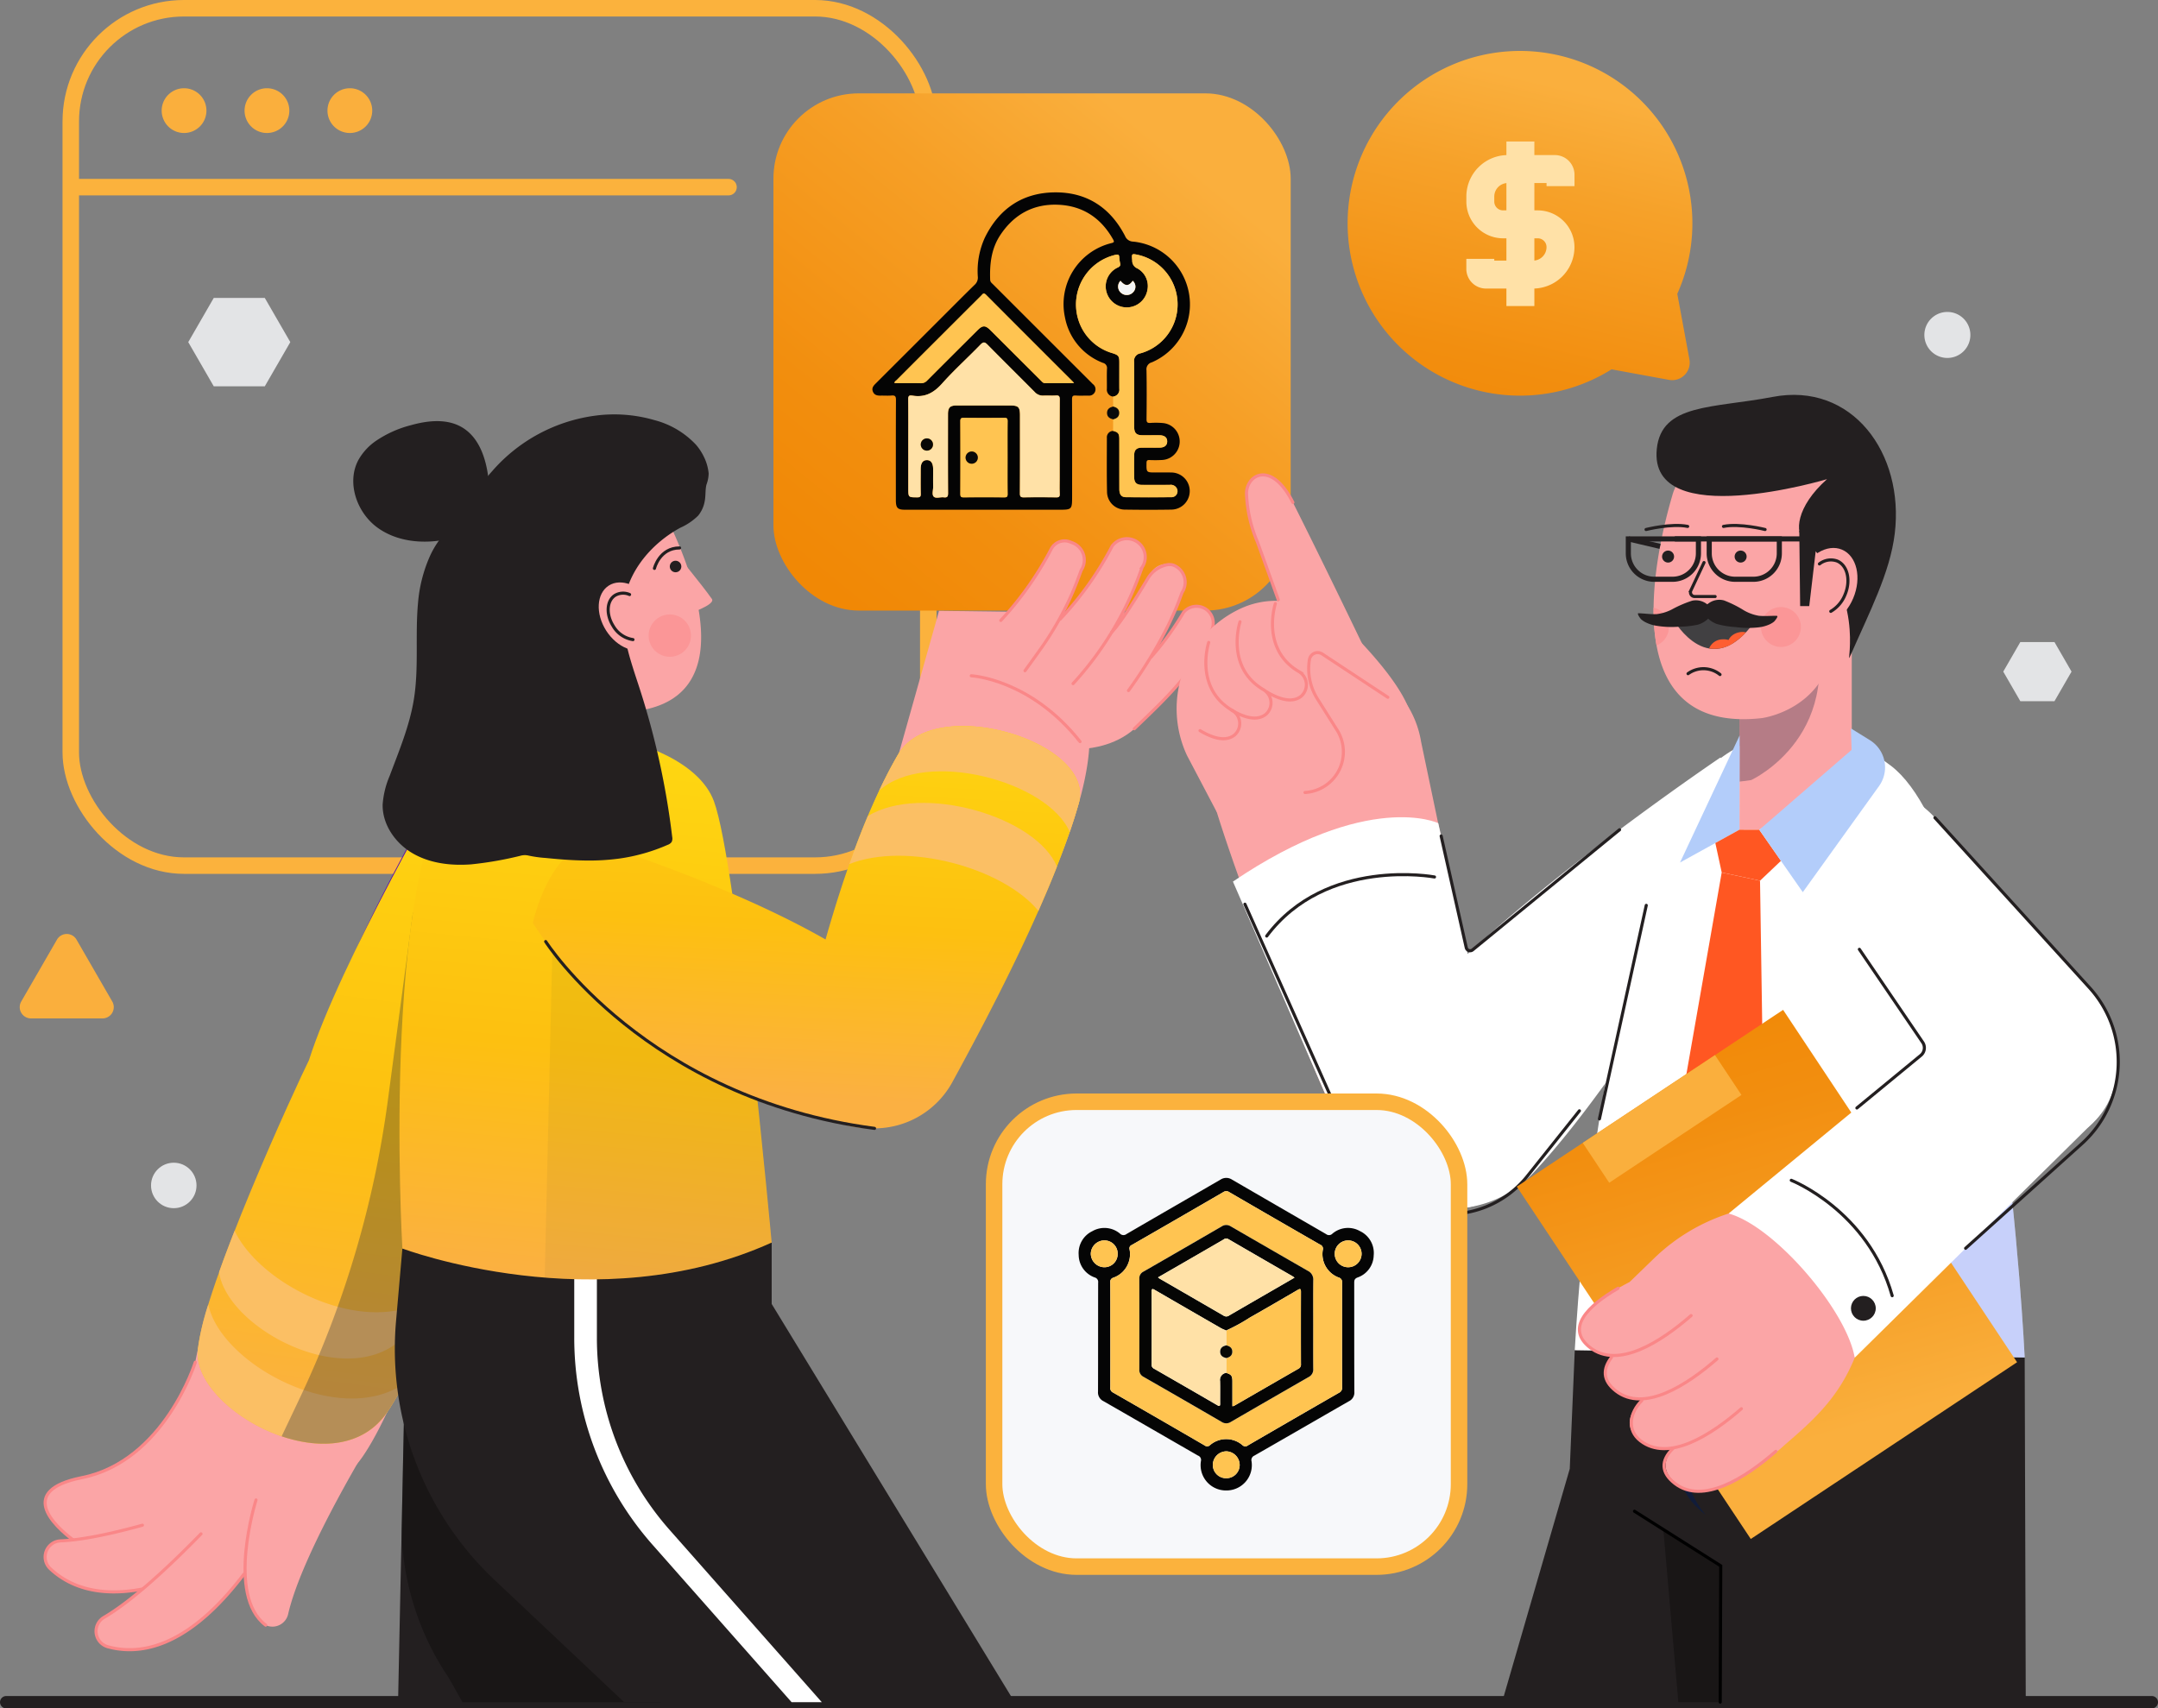 <svg xmlns="http://www.w3.org/2000/svg" xmlns:xlink="http://www.w3.org/1999/xlink" width="523.165" height="414.234" viewBox="0 0 523.165 414.234">
  <rect x="0" y="0" width="523.165" height="414.234" fill="#808080" stroke="none"/>
  <defs>
    <linearGradient id="linear-gradient" x1="0.373" y1="1.191" x2="0.632" y2="0.106" gradientUnits="objectBoundingBox">
      <stop offset="0" stop-color="#f18805"/>
      <stop offset="0.27" stop-color="#f28e0f"/>
      <stop offset="0.728" stop-color="#f6a129"/>
      <stop offset="1" stop-color="#faaf3d"/>
    </linearGradient>
    <linearGradient id="linear-gradient-2" x1="0.427" y1="0.973" x2="0.5" y2="-0.154" gradientUnits="objectBoundingBox">
      <stop offset="0" stop-color="#fbb042"/>
      <stop offset="0.04" stop-color="#fbb042"/>
      <stop offset="0.39" stop-color="#fdc010"/>
      <stop offset="1" stop-color="#ffde11"/>
    </linearGradient>
    <linearGradient id="linear-gradient-3" x1="0.12" y1="0.967" x2="0.797" y2="0.136" gradientUnits="objectBoundingBox">
      <stop offset="0" stop-color="#f18805"/>
      <stop offset="0.261" stop-color="#f28e0e"/>
      <stop offset="0.689" stop-color="#f69f26"/>
      <stop offset="1" stop-color="#faaf3d"/>
    </linearGradient>
    <linearGradient id="linear-gradient-7" x1="-60.207" y1="0.644" x2="-60.068" y2="0.393" gradientUnits="objectBoundingBox">
      <stop offset="0" stop-color="#f18805"/>
      <stop offset="0.277" stop-color="#f18a08"/>
      <stop offset="0.537" stop-color="#f39214"/>
      <stop offset="0.789" stop-color="#f69f26"/>
      <stop offset="1" stop-color="#faaf3d"/>
    </linearGradient>
  </defs>
  <g id="Group_22403" data-name="Group 22403" transform="translate(-260.5 -3126.36)">
    <g id="Scene_08" data-name="Scene 08" transform="translate(-3210.837 2458.405)">
      <g id="Group_22398" data-name="Group 22398" transform="translate(3472.837 664.595)">
        <rect id="Rectangle_7568" data-name="Rectangle 7568" width="207.884" height="207.884" rx="27.444" transform="translate(15.658 5.36)" fill="none" stroke="#fbb23d" stroke-linecap="round" stroke-width="4"/>
        <g id="Group_22383" data-name="Group 22383" transform="translate(325.409 15.938)">
          <g id="Group_22382" data-name="Group 22382">
            <path id="Path_57963" data-name="Path 57963" d="M3856.01,753.889l-2.94-15.91a41.792,41.792,0,1,0-15.937,18.309l13.929,2.555A4.251,4.251,0,0,0,3856.01,753.889Z" transform="translate(-3773.351 -679.314)" fill="url(#linear-gradient)"/>
          </g>
        </g>
        <circle id="Ellipse_1767" data-name="Ellipse 1767" cx="5.513" cy="5.513" r="5.513" transform="translate(35.114 285.281)" fill="#e3e4e6"/>
        <path id="Path_57964" data-name="Path 57964" d="M3484.9,878.2l-8.664,15.007a2.734,2.734,0,0,0,2.368,4.1h17.329a2.734,2.734,0,0,0,2.368-4.1l-8.665-15.007a2.735,2.735,0,0,0-4.736,0l-8.664,15.007a2.734,2.734,0,0,0,2.368,4.1h17.329a2.734,2.734,0,0,0,2.368-4.1l-8.665-15.007A2.735,2.735,0,0,0,3484.9,878.2Z" transform="translate(-3472.586 -647.013)" fill="#faaf3d"/>
        <path id="Path_57965" data-name="Path 57965" d="M3932.365,811.466h-8.279l-4.139,7.17,4.139,7.17h8.279l4.139-7.17Z" transform="translate(-3435.799 -652.429)" fill="#e3e4e6"/>
        <path id="Path_57966" data-name="Path 57966" d="M3532.154,734.412h-12.371l-6.186,10.714,6.186,10.714h12.371l6.186-10.714Z" transform="translate(-3469.46 -658.812)" fill="#e3e4e6"/>
        <line id="Line_1596" data-name="Line 1596" x2="520.165" transform="translate(0 416.094)" fill="none" stroke="#231f20" stroke-linecap="round" stroke-width="3"/>
        <path id="Path_57967" data-name="Path 57967" d="M3913.441,743.126a5.577,5.577,0,1,1-5.577-5.577A5.577,5.577,0,0,1,3913.441,743.126Z" transform="translate(-3437.261 -658.552)" fill="#e3e4e6"/>
        <g id="Group_22386" data-name="Group 22386" transform="translate(353.979 37.669)">
          <g id="Group_22384" data-name="Group 22384" transform="translate(0 3.292)">
            <path id="Path_57969" data-name="Path 57969" d="M3815.906,734.788H3804.5a4.768,4.768,0,0,1-4.76-4.76v-2.439h6.775v.423h9.395a3.278,3.278,0,0,0,3.275-3.274,2.133,2.133,0,0,0-2.13-2.133h-8.409a8.918,8.918,0,0,1-8.9-8.909v-1.221a10.061,10.061,0,0,1,10.049-10.052h11.409a4.767,4.767,0,0,1,4.76,4.759v2.769h-6.774V709.2h-9.4a3.28,3.28,0,0,0-3.274,3.278V713.7a2.134,2.134,0,0,0,2.13,2.133h8.409a8.917,8.917,0,0,1,8.9,8.908A10.062,10.062,0,0,1,3815.906,734.788Z" transform="translate(-3799.736 -702.423)" fill="#ffe1a7"/>
          </g>
          <g id="Group_22385" data-name="Group 22385" transform="translate(9.723)">
            <rect id="Rectangle_7569" data-name="Rectangle 7569" width="6.775" height="39.897" fill="#ffe1a7"/>
          </g>
        </g>
        <g id="Group_22388" data-name="Group 22388" transform="translate(9.444 26.068)">
          <path id="Path_57970" data-name="Path 57970" d="M3517.959,972.731s-7.469,23.979-27.5,27.985,0,16.6,0,16.6,27.659,11.188,61.906-15.879C3580.918,978.87,3517.959,972.731,3517.959,972.731Z" transform="translate(-3481.558 -665.138)" fill="#fba5a6"/>
          <path id="Path_57971" data-name="Path 57971" d="M3557.8,989.3s-17.566,28.361-21.054,43.713a3.9,3.9,0,0,1-7.076,1.234c-4.053-6.283-6.181-17.332,5.641-34.838C3556.149,968.557,3557.8,989.3,3557.8,989.3Z" transform="translate(-3477.838 -664.331)" fill="#fba5a6"/>
          <path id="Path_57972" data-name="Path 57972" d="M3530.32,999.273s-21.826,25.23-35.437,33.142a3.9,3.9,0,0,0,.933,7.122c7.207,1.993,18.388.727,31.567-15.782C3550.609,994.659,3530.32,999.273,3530.32,999.273Z" transform="translate(-3480.613 -662.962)" fill="#fba5a6"/>
          <path id="Path_57973" data-name="Path 57973" d="M3532.09,1000.934s-31.078,12.129-46.809,12.773a3.9,3.9,0,0,0-2.5,6.734c5.444,5.126,15.923,9.225,35.283.774C3552.188,1006.324,3532.09,1000.934,3532.09,1000.934Z" transform="translate(-3481.558 -662.802)" fill="#fba5a6"/>
          <path id="Path_57974" data-name="Path 57974" d="M3544.623,905.982a1.819,1.819,0,0,0-.642.718c-2.929,5.89-33.7,68.307-28.794,81.39,5.151,13.735,28.042,32.048,40.633,13.735s28.7-76.09,28.7-76.09S3588.076,877.947,3544.623,905.982Z" transform="translate(-3478.816 -671.398)" fill="#fba5a6"/>
          <path id="Path_57975" data-name="Path 57975" d="M3574.735,840.919s-34.539,57.191-32.721,76.649,5.252,51.771,38.444,19.591c0,0,21.285-73.239,16.365-91.053S3574.735,840.919,3574.735,840.919Z" transform="translate(-3476.555 -676.417)" fill="#560bad"/>
          <path id="Path_57976" data-name="Path 57976" d="M3599,846.106c-4.919-17.814-22.087-5.187-22.087-5.187s-26.718,46.179-34.218,69.832h0c-2.929,5.89-25.561,54.858-26.963,70.315-1.323,14.609,33.287,33.442,45.877,15.13,9.032-13.139,16.855-41.109,20.555-55.867.245-.233.487-.457.735-.7C3582.894,939.634,3603.917,863.92,3599,846.106Z" transform="translate(-3478.73 -676.417)" fill="url(#linear-gradient-2)"/>
          <path id="Path_57977" data-name="Path 57977" d="M3518.288,959.777a59.775,59.775,0,0,0-2.561,11.085c-1.323,14.609,33.287,33.442,45.877,15.13a60.9,60.9,0,0,0,4.032-6.938C3549.845,989.765,3521.164,974.134,3518.288,959.777Z" transform="translate(-3478.73 -666.211)" fill="#fbbf64"/>
          <path id="Path_57978" data-name="Path 57978" d="M3567.368,966.523a62.041,62.041,0,0,0,4.127-7.1c-14.846,10.07-40.823-2.614-47.227-16.135-1.346,3.432-2.622,6.815-3.769,10.038C3522.584,967.835,3555.134,984.319,3567.368,966.523Z" transform="translate(-3478.332 -667.577)" fill="#fbbf64"/>
          <path id="Path_57979" data-name="Path 57979" d="M3534.508,999.6c9.423,3.2,19.78,2.6,25.536-5.775,6.169-8.974,11.772-24.864,15.885-38.74v-89.9l-9.62,7.516-6.047,45.4a243.79,243.79,0,0,1-21.442,72.411Z" transform="translate(-3477.172 -674.047)" fill="#111c3a" opacity="0.3"/>
          <path id="Path_57980" data-name="Path 57980" d="M3628.64,970.028l-4.413,87.356h-63.655l2.305-111.27,64.747-.183Z" transform="translate(-3475.012 -667.358)" fill="#231f20"/>
          <path id="Path_57981" data-name="Path 57981" d="M3624.594,1045.781l-62.6-63.273-.628,30.34a66.436,66.436,0,0,0,11.422,35.58l3.343,5.926h48.029Z" transform="translate(-3474.946 -664.328)" opacity="0.3"/>
          <path id="Path_57982" data-name="Path 57982" d="M3561.68,947.378l-1.539,17.609a77.055,77.055,0,0,0,23.894,62.763l31.42,29.634h94.665l-58.912-96.565V945.931Z" transform="translate(-3475.073 -667.358)" fill="#231f20"/>
          <path id="Path_57983" data-name="Path 57983" d="M3623.121,1015.476a70.27,70.27,0,0,1-17.615-46.551V947.267h-5.489v21.658a75.751,75.751,0,0,0,18.99,50.184l33.707,38.165h7.323Z" transform="translate(-3471.745 -667.247)" fill="#fff"/>
          <g id="Group_22387" data-name="Group 22387" transform="translate(176.661)">
            <rect id="Rectangle_7570" data-name="Rectangle 7570" width="125.402" height="125.402" rx="20.68" transform="translate(-0.104 -0.068)" fill="url(#linear-gradient-3)"/>
            <g id="Group_22401" data-name="Group 22401" transform="translate(-330.23 -317.947)">
              <path id="Path_58081" data-name="Path 58081" d="M412.467,391.4a1.688,1.688,0,0,1-1.5-1.907c.017-1.6-.044-3.211.024-4.812a1.281,1.281,0,0,0-.964-1.452,14.717,14.717,0,0,1-9.224-11.054,15.226,15.226,0,0,1,11.311-18c.586-.153.681-.3.379-.845-2.923-5.215-7.347-8.19-13.314-8.446-6.006-.258-10.716,2.318-14.046,7.34-2.187,3.3-2.6,7.011-2.462,10.848.02.567.406.817.722,1.134q11.834,11.837,23.68,23.663c.165.165.327.334.495.5a1.55,1.55,0,0,1-1.118,2.792c-1,0-2.009.055-3.007-.019-.763-.057-.927.186-.924.929.03,7.821.018,15.643.018,23.464,0,3.276-.026,3.3-3.3,3.3h-37.1c-1.926,0-2.327-.407-2.328-2.367,0-8.089-.019-16.178.025-24.266.005-.914-.25-1.135-1.1-1.06s-1.737,0-2.605.021c-.816.016-1.541-.109-1.89-.98-.335-.836.116-1.389.661-1.933q8.336-8.319,16.663-16.647c2.434-2.432,4.856-4.878,7.318-7.281a2.325,2.325,0,0,0,.8-1.915,19.505,19.505,0,0,1,1.709-9.56c3.476-7.061,9.183-10.914,17.027-10.964,7.731-.049,13.411,3.723,16.959,10.581a2.158,2.158,0,0,0,1.977,1.358,15.3,15.3,0,0,1,4.511,29.271,1.737,1.737,0,0,0-1.293,1.943c.069,3.943.052,7.888.007,11.832-.009.777.213.958.945.918a19.435,19.435,0,0,1,3.1.036,4.49,4.49,0,0,1-.3,8.949,28.946,28.946,0,0,1-3.007.014c-.544-.019-.733.113-.74.7-.03,2.313-.054,2.313,2.235,2.313,1.237,0,2.474-.022,3.71.006a4.5,4.5,0,1,1,.066,9q-5.564.087-11.129,0a4.345,4.345,0,0,1-4.456-4.361c-.092-4.343-.04-8.69-.037-13.034a1.548,1.548,0,0,1,1.493-1.685c1.224.306,1.509.651,1.512,1.971.01,4.044,0,8.089.008,12.133,0,1.316.482,1.958,1.6,1.969,3.643.035,7.286.041,10.929,0a1.452,1.452,0,0,0,1.437-2.062,1.633,1.633,0,0,0-1.729-.925c-2.273.006-4.546.015-6.818,0-1.228-.011-1.8-.556-1.815-1.767q-.044-2.757,0-5.515c.021-1.207.59-1.724,1.836-1.738,1.437-.016,2.874.008,4.311-.008,1.206-.013,1.852-.555,1.849-1.509s-.646-1.479-1.861-1.49c-1.37-.012-2.741,0-4.111,0-1.514-.009-2.018-.522-2.033-2.062-.008-.835,0-1.671,0-2.507,0-4.412.016-8.824-.011-13.236a1.812,1.812,0,0,1,1.484-2.05c.259-.062.511-.151.765-.234a12.316,12.316,0,0,0-1.194-23.625c-1.686-.364-1.66-.366-1.516,1.346a1.97,1.97,0,0,0,1.211,1.89,4.861,4.861,0,0,1,2.456,5.344,5.087,5.087,0,1,1-7.147-5.559c.542-.257.675-.522.537-1.067a8.617,8.617,0,0,1-.191-1.388c-.047-.554-.17-.754-.849-.617A12.364,12.364,0,0,0,404,372.639a12.186,12.186,0,0,0,8.331,8.239c1.451.465,1.644.726,1.649,2.211.006,2.139-.008,4.278,0,6.417A1.683,1.683,0,0,1,412.467,391.4Zm-49.64,12.037v10.227c0,2.188,0,2.162,2.178,2.172.64,0,.853-.149.838-.821-.046-2-.019-4.01-.015-6.015,0-1.455.494-2.175,1.483-2.193s1.526.728,1.531,2.143c.005,1.437-.016,2.875.008,4.311.014.826-.359,1.907.15,2.408s1.6.063,2.419.163,1.053-.16,1.048-1.014c-.041-6.383-.025-12.766-.02-19.15,0-1.611.5-2.106,2.083-2.108q6.467-.006,12.933,0c2.074,0,2.437.365,2.438,2.456,0,6.283.016,12.566-.019,18.849,0,.8.219.99.991.975,2.606-.048,5.213-.038,7.819,0,.632.008.871-.133.843-.815-.056-1.368-.016-2.74-.016-4.11,0-6.283-.015-12.566.02-18.849,0-.766-.2-.972-.941-.923-1,.066-2.006-.018-3.006.027a2.651,2.651,0,0,1-2.128-.888c-3.788-3.818-7.618-7.593-11.391-11.425-.667-.678-1.017-.812-1.762-.042-3.066,3.169-6.359,6.129-9.289,9.415-2.022,2.267-4.2,3.461-7.22,2.931-.032-.006-.067,0-.1,0-.684-.116-.9.138-.891.855C362.847,395.818,362.827,399.628,362.827,403.438ZM403,388.144c-.172-.224-.223-.307-.29-.374q-10.523-10.516-21.032-21.046c-.614-.618-.827-.155-1.156.173q-10.282,10.262-20.552,20.536c-.185.185-.527.306-.457.71,2.117,0,4.221-.027,6.324.016a1.973,1.973,0,0,0,1.566-.667q6.081-6.108,12.2-12.18c1.26-1.256,1.9-1.249,3.174.026q6.1,6.089,12.2,12.178c.3.3.542.643,1.068.637C398.306,388.13,400.574,388.144,403,388.144ZM386.884,406.2c0-2.938-.017-5.875.014-8.812.007-.627-.123-.847-.806-.839q-4.906.058-9.813,0c-.648-.007-.841.154-.838.821q.04,8.812,0,17.625c0,.637.139.847.82.839q4.906-.058,9.813,0c.65.007.832-.163.824-.821C386.864,412.079,386.884,409.141,386.884,406.2Zm27.377-42.879a1.99,1.99,0,0,0,.184,2.966,2.1,2.1,0,0,0,2.882-.188,1.907,1.907,0,0,0-.1-2.785C416.279,364.682,415.4,364.684,414.262,363.325Z" transform="translate(0 0)" fill="#040404"/>
              <path id="Path_58082" data-name="Path 58082" d="M608.968,451.127a1.682,1.682,0,0,0,1.519-1.895c-.013-2.139,0-4.278,0-6.417,0-1.485-.2-1.746-1.649-2.211a12.186,12.186,0,0,1-8.331-8.239,12.364,12.364,0,0,1,9.127-15.627c.679-.137.8.063.849.617a8.617,8.617,0,0,0,.191,1.388c.138.545.005.81-.537,1.067a4.994,4.994,0,0,0-2.713,6.1,5.09,5.09,0,0,0,9.86-.545,4.861,4.861,0,0,0-2.456-5.344,1.97,1.97,0,0,1-1.211-1.89c-.145-1.712-.17-1.71,1.516-1.346a12.316,12.316,0,0,1,1.194,23.625c-.254.082-.506.171-.765.234a1.812,1.812,0,0,0-1.484,2.05c.028,4.412.011,8.824.011,13.236,0,.836-.007,1.671,0,2.507.015,1.54.52,2.053,2.033,2.062,1.37.008,2.741-.008,4.111,0,1.215.011,1.858.536,1.861,1.49s-.642,1.5-1.849,1.509c-1.437.015-2.874-.008-4.311.008-1.246.014-1.815.531-1.836,1.738q-.048,2.757,0,5.515c.019,1.211.587,1.756,1.815,1.767,2.272.019,4.545.01,6.818,0a1.633,1.633,0,0,1,1.729.925,1.452,1.452,0,0,1-1.437,2.062c-3.642.044-7.286.038-10.928,0-1.122-.011-1.6-.653-1.6-1.969-.01-4.044,0-8.089-.008-12.133,0-1.32-.289-1.665-1.513-1.971q.008-1.4.017-2.8c.8-.2,1.442-.583,1.467-1.507.026-.977-.626-1.392-1.466-1.607Z" transform="translate(-196.5 -59.726)" fill="#ffc451"/>
              <path id="Path_58083" data-name="Path 58083" d="M639.09,600.714c.841.216,1.492.63,1.466,1.607-.025.924-.67,1.3-1.467,1.508-.826-.2-1.484-.6-1.484-1.558S638.264,600.918,639.09,600.714Z" transform="translate(-226.606 -206.906)" fill="#090a0b"/>
              <path id="Path_58084" data-name="Path 58084" d="M397.426,548.5c0-3.81.02-7.62-.018-11.43-.007-.716.207-.971.891-.855.033.005.068,0,.1,0,3.022.531,5.2-.664,7.22-2.931,2.93-3.286,6.223-6.246,9.289-9.415.745-.77,1.094-.636,1.762.042,3.773,3.832,7.6,7.607,11.391,11.425a2.651,2.651,0,0,0,2.128.888c1-.046,2.008.039,3.006-.027.741-.049.946.157.941.923-.035,6.283-.02,12.566-.02,18.849,0,1.37-.039,2.742.016,4.11.028.682-.211.823-.843.815-2.606-.033-5.214-.044-7.819,0-.772.015-1-.179-.991-.975.035-6.283.02-12.566.019-18.849,0-2.091-.363-2.456-2.438-2.456q-6.467,0-12.933,0c-1.587,0-2.082.5-2.083,2.108-.005,6.383-.021,12.767.02,19.15.005.854-.226,1.114-1.048,1.014s-1.907.34-2.419-.163-.136-1.582-.15-2.408c-.024-1.437,0-2.874-.008-4.311-.005-1.414-.543-2.161-1.531-2.143s-1.481.738-1.483,2.193c0,2.005-.031,4.011.015,6.015.015.672-.2.824-.838.821-2.178-.009-2.178.016-2.178-2.172Zm5.987-.385a1.482,1.482,0,0,0-2.96-.137,1.482,1.482,0,1,0,2.96.137Z" transform="translate(-34.599 -145.061)" fill="#ffe1a7"/>
              <path id="Path_58085" data-name="Path 58085" d="M424.44,485.93c-2.429,0-4.7-.015-6.963.011-.525.006-.768-.339-1.068-.637q-6.1-6.087-12.2-12.178c-1.277-1.275-1.914-1.282-3.174-.026q-6.1,6.084-12.2,12.18a1.973,1.973,0,0,1-1.566.667c-2.1-.043-4.207-.016-6.324-.016-.07-.4.273-.525.457-.71q10.266-10.278,20.552-20.536c.329-.328.542-.791,1.156-.173q10.486,10.553,21.032,21.046C424.216,485.623,424.267,485.706,424.44,485.93Z" transform="translate(-21.437 -97.786)" fill="#ffc451"/>
              <path id="Path_58086" data-name="Path 58086" d="M471.818,624.043c0,2.938-.021,5.875.016,8.812.008.658-.173.828-.824.821q-4.906-.05-9.813,0c-.681.008-.822-.2-.82-.839q.034-8.812,0-17.625c0-.667.189-.828.838-.821q4.906.05,9.813,0c.682-.008.812.212.806.839C471.8,618.167,471.818,621.105,471.818,624.043Zm-8.652-1.491a1.484,1.484,0,1,0,1.445,1.574A1.484,1.484,0,0,0,463.166,622.551Z" transform="translate(-84.934 -217.839)" fill="#ffc451"/>
              <path id="Path_58087" data-name="Path 58087" d="M651.6,448.749c1.137,1.359,2.017,1.357,2.965-.006a1.907,1.907,0,0,1,.1,2.785,2.1,2.1,0,0,1-2.882.188A1.99,1.99,0,0,1,651.6,448.749Z" transform="translate(-237.334 -85.425)" fill="#f4f4f4"/>
              <path id="Path_58088" data-name="Path 58088" d="M415.536,640.8a1.482,1.482,0,1,1-2.96-.137,1.482,1.482,0,0,1,2.96.137Z" transform="translate(-46.722 -237.748)" fill="#090806"/>
              <path id="Path_58089" data-name="Path 58089" d="M468.229,655.064a1.484,1.484,0,1,1-1.518,1.393A1.5,1.5,0,0,1,468.229,655.064Z" transform="translate(-89.996 -250.352)" fill="#0a0a0a"/>
            </g>
          </g>
          <path id="Path_57984" data-name="Path 57984" d="M3717.251,837.93s26.5-.393,15.181-32.815l-49.993-.637-9.818,34.854Z" transform="translate(-3465.73 -679.076)" fill="#fba5a6"/>
          <path id="Path_57985" data-name="Path 57985" d="M3561.594,956.789s-5.831-99.5,15.978-116.289c7.875-6.062,25.867-8.828,32.088-8.051,9.961,1.245,23.952,6.45,27.45,15.859,5.617,15.109,14.011,107.034,14.011,107.034C3608.748,974.577,3561.594,956.789,3561.594,956.789Z" transform="translate(-3474.987 -676.77)" fill="url(#linear-gradient-2)"/>
          <path id="Path_57986" data-name="Path 57986" d="M3593.4,960.135c16.209,1.3,36.093.1,55.025-8.5,0,0-1.433-15.691-3.511-35.169-24.632-17.347-49.57-39.442-49.57-39.442Z" transform="translate(-3472.293 -673.066)" fill="#111c3a" opacity="0.05"/>
          <path id="Path_57987" data-name="Path 57987" d="M3617.51,853.066s-16.32,4.81-22.311-9.855V803.455h22.311Z" transform="translate(-3472.144 -679.161)" fill="#560bad"/>
          <path id="Path_57988" data-name="Path 57988" d="M3617.323,803.455H3599.1c.1,1.02.2,1.636.2,1.636-7.9,25.259,12.182,28.364,12.182,28.364a29.505,29.505,0,0,0,5.844.265Z" transform="translate(-3471.957 -679.161)" fill="#191c3c"/>
          <path id="Path_57989" data-name="Path 57989" d="M3616.529,779.354a9.368,9.368,0,0,1,6.626,5.085c5.729,11.71,19.324,44.958-10.005,46.719,0,0-20.3.945-17.571-25.38C3595.579,805.779,3583.123,772.9,3616.529,779.354Z" transform="translate(-3472.301 -681.227)" fill="#fba5a6"/>
          <path id="Path_57990" data-name="Path 57990" d="M3606.79,857.588s70.228,20.84,78.984,44.025c5.316,14.076-1.07,19.66-6.907,21.874a21.24,21.24,0,0,1-12.976.442c-10.661-2.827-47.572-10.245-74-50.449C3591.9,873.48,3595.034,857.086,3606.79,857.588Z" transform="translate(-3472.417 -674.677)" fill="#560bad"/>
          <path id="Path_57991" data-name="Path 57991" d="M3652.954,914.521c-1.676-6.37-.283-12.874,1.438-19.233,5.875-21.721,19.445-89.628,57.623-75.978,25.434,9.093-12.45,73.915-25.054,97.022a21.409,21.409,0,0,1-18.442,11.389C3662.253,927.759,3655.7,924.974,3652.954,914.521Z" transform="translate(-3467.422 -677.996)" fill="#fba5a6"/>
          <path id="Path_57992" data-name="Path 57992" d="M3576.825,763.453c-3.662-2.117-8.266-1.607-12.339-.464a27,27,0,0,0-8.436,3.791,13.885,13.885,0,0,0-4.263,4.636c-2.937,5.478-.384,12.8,4.658,16.431s11.849,4.061,17.881,2.558l6.507-5.074c2.574-1.487,2.864-5.05,2.622-8.013C3583.023,772,3581.444,766.122,3576.825,763.453Z" transform="translate(-3475.843 -682.595)" fill="#231f20"/>
          <path id="Path_57993" data-name="Path 57993" d="M3679.314,837.144c-8.031,13.73-13.812,31.585-17.609,44.879-23.478-13.43-54.981-23.234-54.981-23.234-11.757-.5-15.98,19.245-15.98,19.245,26.422,40.2,65.162,46.13,75.823,48.957a24.832,24.832,0,0,0,7.011.833c.035,0,.07,0,.1,0a21.551,21.551,0,0,0,18.709-11.1c7.633-13.994,24.2-44.743,30.694-67.692C3727.319,834.095,3688.043,822.219,3679.314,837.144Z" transform="translate(-3472.513 -676.939)" fill="url(#linear-gradient-2)"/>
          <path id="Path_57994" data-name="Path 57994" d="M3672.891,837.144c-1.632,2.789-3.168,5.751-4.616,8.808,11.284-10.237,40.934-2.33,46.21,10.026.81-2.371,1.543-4.692,2.178-6.937C3720.9,834.095,3681.621,822.219,3672.891,837.144Z" transform="translate(-3466.091 -676.939)" fill="#fbbf64"/>
          <path id="Path_57995" data-name="Path 57995" d="M3666.078,850.68c-1.621,3.846-3.109,7.765-4.469,11.626,13.9-5.481,37.235.891,45.833,11.371,1.584-3.583,3.1-7.182,4.5-10.73C3706.933,850.773,3679.156,842.682,3666.078,850.68Z" transform="translate(-3466.643 -675.514)" fill="#fbbf64"/>
          <path id="Path_57996" data-name="Path 57996" d="M3618.634,824.544c-2.018-6.16-3.992-12.495-2.956-18.836,1.244-7.61,6.827-14.033,13.593-17.732a14.591,14.591,0,0,0,4.336-2.935,7.608,7.608,0,0,0,1.6-3.556c.252-1.308.1-2.677.414-3.964a8.207,8.207,0,0,0,.533-2.71,11.518,11.518,0,0,0-1.164-4.061,13.242,13.242,0,0,0-1.91-2.91,21.042,21.042,0,0,0-10.118-5.977,34.853,34.853,0,0,0-14.208-1.08,40.086,40.086,0,0,0-25.031,13.408,36.982,36.982,0,0,0-5.344,7.707c-.557,1.13-.967,2.344-1.545,3.46a1.871,1.871,0,0,1-.39.554,8.578,8.578,0,0,1-1.122.663,15.9,15.9,0,0,0-2.8,2.37,21.882,21.882,0,0,0-4.047,6.146,34.851,34.851,0,0,0-2.775,11.071c-.733,7.823.246,15.775-1.029,23.528-1.047,6.366-3.576,12.375-5.837,18.416a21.5,21.5,0,0,0-1.713,6.97c-.1,4.874,3.095,9.424,7.315,11.862s9.3,3.017,14.16,2.651a85.94,85.94,0,0,0,11.872-2.066,3.835,3.835,0,0,1,1.9-.087,27.746,27.746,0,0,0,4.222.6c3.265.331,6.541.593,9.823.626a54.316,54.316,0,0,0,8.121-.483,44.524,44.524,0,0,0,11.685-3.321,1.977,1.977,0,0,0,.969-.7,2.006,2.006,0,0,0,.123-1.258,190.075,190.075,0,0,0-7.9-35.984C3619.156,826.13,3618.895,825.339,3618.634,824.544Z" transform="translate(-3475.298 -682.719)" fill="#231f20"/>
          <path id="Path_57997" data-name="Path 57997" d="M3618.129,802.9c2.646,4.131,2.371,9.03-.614,10.942s-7.55.113-10.2-4.018-2.372-9.031.613-10.942S3615.482,798.765,3618.129,802.9Z" transform="translate(-3471.29 -679.603)" fill="#fba5a6"/>
          <path id="Path_57998" data-name="Path 57998" d="M3613.621,811.778a6.709,6.709,0,0,1-4.766-3.253c-1.808-2.824-1.621-6.171.419-7.478a3.867,3.867,0,0,1,3.525-.194" transform="translate(-3471.116 -679.403)" fill="none" stroke="#231f20" stroke-linecap="round" stroke-width="0.75"/>
          <path id="Path_57999" data-name="Path 57999" d="M3743.67,803.811a4.068,4.068,0,0,0-4.78,1.1h0a72.335,72.335,0,0,1-22.648,23.7l-9.319,6.1,19.807-1.351.21-.2c6.844-6.623,13.9-12.969,17.683-21.712l.639-1.479a4.069,4.069,0,0,0-1.593-6.152Z" transform="translate(-3462.889 -679.161)" fill="#fba5a6"/>
          <path id="Path_58000" data-name="Path 58000" d="M3737.086,794.27a4.46,4.46,0,0,0-5.166,1.481h0a79.225,79.225,0,0,1-23.38,27.264l-9.837,7.22,20.827,2.618.218-.234c7.1-7.649,15.21-20.271,18.832-30.057l.612-1.656a4.458,4.458,0,0,0-2.1-6.637Z" transform="translate(-3463.57 -679.946)" fill="#fba5a6"/>
          <path id="Path_58001" data-name="Path 58001" d="M3714.416,789.282a4.458,4.458,0,0,0-5.167,1.48h0a79.218,79.218,0,0,1-23.38,27.264l-8.572,7.165,22.156-.974.218-.234a79.248,79.248,0,0,0,16.237-26.41l.612-1.656a4.457,4.457,0,0,0-2.1-6.636Z" transform="translate(-3465.343 -680.36)" fill="#fba5a6"/>
          <path id="Path_58002" data-name="Path 58002" d="M3728.153,788.62a4.455,4.455,0,0,0-5.165,1.48h0a79.246,79.246,0,0,1-23.382,27.264l-9.836,7.221,15.181,6.819,8.56-7.942a79.578,79.578,0,0,0,16.133-26.551l.613-1.656a4.457,4.457,0,0,0-2.1-6.636Z" transform="translate(-3464.31 -680.414)" fill="#fba5a6"/>
          <path id="Path_58003" data-name="Path 58003" d="M3528.972,1003.563s-7.322,23.125,2.346,30.359" transform="translate(-3477.85 -662.584)" fill="none" stroke="#fa8788" stroke-linecap="round" stroke-width="0.75"/>
          <path id="Path_58004" data-name="Path 58004" d="M3518.4,1011.158c-7.274,7.463-16.491,16.166-23.52,20.251a3.9,3.9,0,0,0,.933,7.122c7.207,1.993,18.388.727,31.567-15.782q.742-.932,1.427-1.817" transform="translate(-3480.613 -661.955)" fill="none" stroke="#fa8788" stroke-linecap="round" stroke-width="0.75"/>
          <path id="Path_58005" data-name="Path 58005" d="M3505.139,1009.222c-7.175,1.987-14.43,3.577-19.858,3.8a3.9,3.9,0,0,0-2.5,6.734c4.082,3.845,11,7.111,22.369,4.939" transform="translate(-3481.558 -662.115)" fill="none" stroke="#fa8788" stroke-linecap="round" stroke-width="0.75"/>
          <path id="Path_58006" data-name="Path 58006" d="M3517.959,972.731s-7.469,23.979-27.5,27.985c-15.763,3.153-6.716,11.622-2.145,15.087" transform="translate(-3481.558 -665.138)" fill="none" stroke="#fa8788" stroke-linecap="round" stroke-width="0.75"/>
          <path id="Path_58007" data-name="Path 58007" d="M3593.617,878.531s24.324,38.018,79.723,45.3" transform="translate(-3472.275 -672.941)" fill="none" stroke="#231f20" stroke-linecap="round" stroke-width="0.75"/>
          <path id="Path_58008" data-name="Path 58008" d="M3695.51,808.108a79.176,79.176,0,0,0,12.23-17.332h0a3.649,3.649,0,0,1,4.548-1.718l.618.238a4.456,4.456,0,0,1,2.1,6.636l-.612,1.656q-.858,2.315-1.854,4.567a76.051,76.051,0,0,1-7.857,13.548l-3.3,4.592" transform="translate(-3463.834 -680.374)" fill="none" stroke="#fa8788" stroke-linecap="round" stroke-width="0.75"/>
          <path id="Path_58009" data-name="Path 58009" d="M3688.907,819.02s14.292.706,26.366,15.97" transform="translate(-3464.381 -677.871)" fill="none" stroke="#fa8788" stroke-linecap="round" stroke-width="0.75"/>
          <path id="Path_58010" data-name="Path 58010" d="M3711.935,823.462a79.578,79.578,0,0,0,16.133-26.551l.612-1.656a4.457,4.457,0,0,0-2.1-6.636h0a4.456,4.456,0,0,0-5.165,1.48h0a79.21,79.21,0,0,1-12.6,17.724" transform="translate(-3462.732 -680.414)" fill="none" stroke="#fa8788" stroke-linecap="round" stroke-width="0.75"/>
          <path id="Path_58011" data-name="Path 58011" d="M3724.41,824.67c5.069-6.968,9.831-15.244,12.375-22.12l.612-1.656a4.458,4.458,0,0,0-2.1-6.637h0a3.386,3.386,0,0,0-2.022.027,7.087,7.087,0,0,0-4.224,3.292c-2.026,3.407-6.4,10.571-8.685,12.908" transform="translate(-3461.776 -679.934)" fill="none" stroke="#fa8788" stroke-linecap="round" stroke-width="0.75"/>
          <path id="Path_58012" data-name="Path 58012" d="M3725.409,833.154c6.844-6.623,13.9-12.969,17.683-21.712l.639-1.479a4.069,4.069,0,0,0-1.593-6.152h0a4.068,4.068,0,0,0-4.78,1.1h0a72.285,72.285,0,0,1-7.82,10.806" transform="translate(-3461.358 -679.161)" fill="none" stroke="#fa8788" stroke-linecap="round" stroke-width="0.75"/>
          <path id="Path_58013" data-name="Path 58013" d="M3622.7,791.507s6.2,7.461,8.806,11.161c1.013,1.439-6.141,3.762-6.141,3.762Z" transform="translate(-3469.866 -680.15)" fill="#fba5a6"/>
          <path id="Path_58014" data-name="Path 58014" d="M3617.969,795.357s1.206-4.964,6.1-4.964" transform="translate(-3470.258 -680.243)" fill="none" stroke="#231f20" stroke-linecap="round" stroke-width="0.75"/>
          <path id="Path_58015" data-name="Path 58015" d="M3624.2,794.656a1.394,1.394,0,1,1-1.4-1.394A1.394,1.394,0,0,1,3624.2,794.656Z" transform="translate(-3469.973 -680.005)" fill="#231f20"/>
          <path id="Path_58016" data-name="Path 58016" d="M3626.934,810.42a5.131,5.131,0,1,1-5.131-5.132A5.131,5.131,0,0,1,3626.934,810.42Z" transform="translate(-3470.365 -679.009)" fill="#fb9697"/>
        </g>
        <g id="Group_22397" data-name="Group 22397" transform="translate(283.774 99.094)">
          <g id="Group_22389" data-name="Group 22389" transform="translate(0 19.413)">
            <path id="Path_58017" data-name="Path 58017" d="M3863.336,837.309s-76.938,51.955-83.962,75.965c-4.718,16.131-6.279,23.476,5.848,30.175a27.118,27.118,0,0,0,32.77-5.465c20.493-21.851,49.344-69.54,50.8-78.047C3870.636,849.191,3863.336,837.309,3863.336,837.309Z" transform="translate(-3731.507 -768.795)" fill="#fff"/>
            <path id="Path_58018" data-name="Path 58018" d="M3774.026,929.377s-20.989-47.161-30.6-78.8c-3.833-12.616,4.473-21.818,15.355-29.264,5.078-3.474,5.748-6.917,13.462-6.108a24.207,24.207,0,0,1,21.286,20.2l22.042,105.227S3789.455,963.136,3774.026,929.377Z" transform="translate(-3734.274 -770.636)" fill="#fba5a6"/>
            <path id="Path_58019" data-name="Path 58019" d="M3744.606,853.445l-7.21-13.71a26.766,26.766,0,0,1,13.14-35.688q.362-.161.729-.312c7.973-3.271,18.911-1.66,28.993,9.283,19.945,21.65,8.493,23.775,8.493,23.775Z" transform="translate(-3734.902 -771.701)" fill="#fba5a6"/>
            <path id="Path_58020" data-name="Path 58020" d="M3773.611,926.428l-26.125-60.135c32.888-22.275,49.775-14.159,49.775-14.159l19.732,87.751S3789.04,960.187,3773.611,926.428Z" transform="translate(-3733.859 -767.687)" fill="#fff"/>
            <path id="Path_58021" data-name="Path 58021" d="M3762.56,816.337l-9.378-26.017a32.971,32.971,0,0,1-2.654-11.678c-.088-4.623,6.018-8.3,11.24,2.07,9.647,19.172,23.018,47.246,23.018,47.246Z" transform="translate(-3733.607 -774.036)" fill="#fba5a6"/>
            <path id="Path_58022" data-name="Path 58022" d="M3758.218,804.295l-5.037-13.975a32.971,32.971,0,0,1-2.654-11.678c-.088-4.623,6.018-8.3,11.24,2.07" transform="translate(-3733.607 -774.036)" fill="none" stroke="#fa8788" stroke-linecap="round" stroke-width="0.75"/>
            <path id="Path_58023" data-name="Path 58023" d="M3837.357,853.491l-35.628,29.131a.958.958,0,0,1-1.541-.532l-6.087-27.075" transform="translate(-3729.997 -767.455)" fill="none" stroke="#231f20" stroke-linecap="round" stroke-width="0.75"/>
            <path id="Path_58024" data-name="Path 58024" d="M3831.258,920.268,3818.64,936.1a24.428,24.428,0,0,1-41.413-5.272l-27.056-60.66" transform="translate(-3733.636 -766.073)" fill="none" stroke="#231f20" stroke-linecap="round" stroke-width="0.75"/>
            <path id="Path_58025" data-name="Path 58025" d="M3795.73,864.115s-26.236-4.95-40.685,14.324" transform="translate(-3733.233 -766.622)" fill="none" stroke="#231f20" stroke-linecap="round" stroke-width="0.75"/>
            <path id="Path_58026" data-name="Path 58026" d="M3783.7,824.662l-15.906-10.5a2.018,2.018,0,0,0-3.1,1.361h0a13.77,13.77,0,0,0,1.947,9.553l4.741,7.515a9.879,9.879,0,0,1-7.444,15.137c-.1.009-.209.016-.315.023" transform="translate(-3732.522 -770.74)" fill="none" stroke="#fa8788" stroke-linecap="round" stroke-width="0.75"/>
            <path id="Path_58027" data-name="Path 58027" d="M3757.146,802.866s-3.6,10.922,5.6,16.415a3.709,3.709,0,0,1,.657,6.035c-1.495,1.2-4.038,1.515-8.362-1.061" transform="translate(-3733.233 -771.648)" fill="none" stroke="#fa8788" stroke-linecap="round" stroke-width="0.75"/>
            <path id="Path_58028" data-name="Path 58028" d="M3749.229,806.924s-3.6,10.921,5.6,16.414a3.709,3.709,0,0,1,.657,6.036c-1.494,1.2-4.037,1.515-8.362-1.062" transform="translate(-3733.888 -771.312)" fill="none" stroke="#fa8788" stroke-linecap="round" stroke-width="0.75"/>
            <path id="Path_58029" data-name="Path 58029" d="M3742.223,811.551s-3.594,10.923,5.6,16.415a3.709,3.709,0,0,1,.656,6.035c-1.494,1.2-4.037,1.516-8.362-1.061" transform="translate(-3734.469 -770.929)" fill="none" stroke="#fa8788" stroke-linecap="round" stroke-width="0.75"/>
          </g>
          <path id="Path_58030" data-name="Path 58030" d="M3807.74,1055.363l16.411-56.575h0l1.212-28.759,109.077,1.762.259,83.571-74.016.026v-.025Z" transform="translate(-3728.867 -738.388)" fill="#231f20"/>
          <path id="Path_58031" data-name="Path 58031" d="M3933.093,983.264s-5.818-122.981-32.39-143.435c-9.594-7.386-18.592-9-26.173-8.056-12.135,1.517-22.267,10.061-26.53,21.523-6.844,18.409-20.138,61.685-23.986,128.206Z" transform="translate(-3727.519 -749.861)" fill="#fff"/>
          <path id="Path_58032" data-name="Path 58032" d="M3923.479,917.939c4.13,30.953,5.417,58.167,5.417,58.167l-54.23-.876C3882.262,962.911,3908.705,921.548,3923.479,917.939Z" transform="translate(-3723.323 -742.703)" fill="#4361ee" opacity="0.3"/>
          <path id="Path_58033" data-name="Path 58033" d="M3847.817,974.8a148.865,148.865,0,0,0-.994,18.24c.036,1.532-.026,3,.118,4.636a16.972,16.972,0,0,0,1.161,4.628,16.269,16.269,0,0,0,2.387,4.07,23,23,0,0,0,3.354,3.193,23.392,23.392,0,0,1-4.278-7.782,18.526,18.526,0,0,1-.746-4.263c-.075-1.4-.007-2.975-.007-4.482A148.383,148.383,0,0,0,3847.817,974.8Z" transform="translate(-3725.63 -737.992)" fill="#111c3a"/>
          <path id="Path_58034" data-name="Path 58034" d="M3860.882,858.407l4.813.012s13.994-9.146,22.421-15.832V794.149h-27.183Z" transform="translate(-3724.465 -752.957)" fill="#fba5a6"/>
          <path id="Path_58035" data-name="Path 58035" d="M3860.9,846.075l.023-35.2,1.031-8.446,15.951-.391c-.09,1.245-.193,2-.193,2,10.375,30.531-13.99,41.675-13.99,41.675C3862.739,845.879,3861.8,845.991,3860.9,846.075Z" transform="translate(-3724.464 -752.303)" fill="#111c3a" opacity="0.3"/>
          <path id="Path_58036" data-name="Path 58036" d="M3853.111,771.993a11.075,11.075,0,0,0-6.9,7.477c-4.454,15.245-13.895,57.977,21.682,54.022,0,0,24.565-3.064,15.845-34.107C3883.734,799.385,3902.1,755.367,3853.111,771.993Z" transform="translate(-3726.058 -755.103)" fill="#fba5a6"/>
          <path id="Path_58037" data-name="Path 58037" d="M3865.71,808.467a4.837,4.837,0,1,0,4.836-4.836A4.837,4.837,0,0,0,3865.71,808.467Z" transform="translate(-3724.065 -752.172)" fill="#fb9697"/>
          <path id="Path_58038" data-name="Path 58038" d="M3845.375,808.456a4.833,4.833,0,0,1-3,4.471,48.377,48.377,0,0,1-.714-9.163A4.829,4.829,0,0,1,3845.375,808.456Z" transform="translate(-3726.057 -752.161)" fill="#fb9697"/>
          <path id="Path_58039" data-name="Path 58039" d="M3889.113,819.8c-.769,1.754,3.884-16.076-10.911-28.215-2.42-1.986-2.115-8.269,5.452-15.031,0,0-43.3,12.969-41.271-7.3,1.109-11.093,13.586-9.854,28.083-12.637,19.268-3.7,31.968,13.665,29.607,33.141C3898.919,799.271,3894,808.642,3889.113,819.8Z" transform="translate(-3726.003 -756.108)" fill="#231f20"/>
          <path id="Path_58040" data-name="Path 58040" d="M3874.379,797.088c-2.1,4.989-.887,10.265,2.718,11.784s8.233-1.292,10.336-6.28.887-10.265-2.718-11.786S3876.482,792.1,3874.379,797.088Z" transform="translate(-3723.433 -753.268)" fill="#fba5a6"/>
          <path id="Path_58041" data-name="Path 58041" d="M3881.543,805.548a8.151,8.151,0,0,0,3.443-4.018c1.461-3.464.616-7.128-1.887-8.184a4.485,4.485,0,0,0-4.305.7" transform="translate(-3722.981 -753.047)" fill="none" stroke="#231f20" stroke-linecap="round" stroke-width="0.75"/>
          <path id="Path_58042" data-name="Path 58042" d="M3865.961,806.784c-10.863,15.479-19.714,0-19.714,0l7.9-1.642Z" transform="translate(-3725.677 -752.047)" fill="#414042"/>
          <path id="Path_58043" data-name="Path 58043" d="M3843.844,1010.169l13.923,8.832-.13,33.037h-10.152Z" transform="translate(-3725.876 -735.063)" opacity="0.3"/>
          <path id="Path_58044" data-name="Path 58044" d="M3861.983,855.241l-14.4,7.951,14.455-30.826Z" transform="translate(-3725.567 -749.791)" fill="#b3cdfa"/>
          <path id="Path_58045" data-name="Path 58045" d="M3866.143,853.5l5.251,7.534-5.072,4.815-9.289-2-1.546-7.139,5.841-3.225Z" transform="translate(-3724.912 -748.041)" fill="#ff5722"/>
          <path id="Path_58046" data-name="Path 58046" d="M3867.553,865.059,3869,959.977l-17.047,20.675-11.33-16.843,17.64-100.747Z" transform="translate(-3726.143 -747.248)" fill="#ff5722"/>
          <path id="Path_58047" data-name="Path 58047" d="M3855.3,807.533a5.957,5.957,0,0,0,.754.335,21.959,21.959,0,0,0,4.558.752,22.614,22.614,0,0,0,5.659.058,8.865,8.865,0,0,0,2.553-.7,5.436,5.436,0,0,0,1.054-.63c.206-.16,1.24-1.43.73-1.446-1.465-.042-2.923.128-4.386-.023a10.814,10.814,0,0,1-4.015-1.576,28.47,28.47,0,0,0-4.409-2.147,4.365,4.365,0,0,0-3.838.792C3851.859,804.307,3853.278,806.469,3855.3,807.533Z" transform="translate(-3725.125 -752.309)" fill="#231f20"/>
          <path id="Path_58048" data-name="Path 58048" d="M3853.5,807.726a6.1,6.1,0,0,1-.772.292,21.931,21.931,0,0,1-4.591.5,22.539,22.539,0,0,1-5.654-.249,8.865,8.865,0,0,1-2.511-.839,5.485,5.485,0,0,1-1.019-.688c-.2-.171-1.16-1.5-.65-1.482,1.465.037,2.912.286,4.38.214a10.812,10.812,0,0,0,4.1-1.355,28.517,28.517,0,0,1,4.519-1.906,4.373,4.373,0,0,1,3.79,1C3857.109,804.691,3855.574,806.773,3853.5,807.726Z" transform="translate(-3726.348 -752.299)" fill="#231f20"/>
          <path id="Path_58049" data-name="Path 58049" d="M3874.281,786.577l.211,18.253h2.205l1.594-13.56C3878.793,784.459,3874.281,786.577,3874.281,786.577Z" transform="translate(-3723.355 -753.61)" fill="#231f20"/>
          <g id="Group_22394" data-name="Group 22394" transform="translate(108.864 34.314)">
            <g id="Group_22390" data-name="Group 22390" transform="translate(19.61)">
              <path id="Path_58050" data-name="Path 58050" d="M3853.547,791.923V787.8h18.233v4.126a6.908,6.908,0,0,1-6.9,6.9h-4.434A6.907,6.907,0,0,1,3853.547,791.923Zm1.241-2.884v2.884a5.664,5.664,0,0,0,5.658,5.658h4.434a5.665,5.665,0,0,0,5.659-5.658v-2.884Z" transform="translate(-3853.547 -787.797)" fill="#231f20"/>
            </g>
            <g id="Group_22391" data-name="Group 22391">
              <path id="Path_58051" data-name="Path 58051" d="M3835.437,791.923V787.8h18.233v4.126a6.907,6.907,0,0,1-6.9,6.9h-4.435A6.907,6.907,0,0,1,3835.437,791.923Zm1.241-2.884v2.884a5.664,5.664,0,0,0,5.658,5.658h4.435a5.664,5.664,0,0,0,5.658-5.658v-2.884Z" transform="translate(-3835.437 -787.797)" fill="#231f20"/>
            </g>
            <g id="Group_22392" data-name="Group 22392" transform="translate(11.885 0)">
              <rect id="Rectangle_7574" data-name="Rectangle 7574" width="30.389" height="1.241" fill="#231f20"/>
            </g>
            <g id="Group_22393" data-name="Group 22393" transform="translate(0.478 0.016)">
              <rect id="Rectangle_7575" data-name="Rectangle 7575" width="1.242" height="7.906" transform="translate(0 1.209) rotate(-76.77)" fill="#231f20"/>
            </g>
          </g>
          <g id="Group_22395" data-name="Group 22395" transform="translate(82.448 149.126)">
            <rect id="Rectangle_7576" data-name="Rectangle 7576" width="77.49" height="102.551" transform="translate(121.278 85.438) rotate(146.421)" stroke="rgba(0,0,0,0)" stroke-width="1" fill="url(#linear-gradient)"/>
            <path id="Path_58052" data-name="Path 58052" d="M3825.8,925.234l32.06-21.283,6.419,9.67-32.06,21.283Z" transform="translate(-3809.819 -892.988)" fill="url(#linear-gradient-7)"/>
          </g>
          <g id="Group_22396" data-name="Group 22396" transform="translate(97.622 95.691)">
            <path id="Path_58053" data-name="Path 58053" d="M3943.509,926.717h0c9.985-7.343,10.316-23.188.711-34.007l-37.312-41.377c-6.55-7.264-16.58-9-23.332-4.03h0c-7.016,5.161-8.144,15.8-2.578,24.319l30.039,45.973C3918.593,929.758,3933.632,933.982,3943.509,926.717Z" transform="translate(-3820.713 -844.479)" fill="#fff"/>
            <path id="Path_58054" data-name="Path 58054" d="M3889.029,978.617l56.483-55.738a19.644,19.644,0,0,0,1.86-27.717h0a19.643,19.643,0,0,0-27.717-1.86L3858.46,943.65Z" transform="translate(-3822.288 -840.837)" fill="#fff"/>
            <path id="Path_58055" data-name="Path 58055" d="M3890.863,974.394h0c-3.762,9.269-9.453,14.779-17.1,21.227l-4.6,3.916-32.848-43.515,5.9-5.718a46.553,46.553,0,0,1,18.084-10.876h0C3871.486,942.522,3888.94,962.943,3890.863,974.394Z" transform="translate(-3824.122 -836.614)" fill="#fba5a6"/>
            <path id="Path_58056" data-name="Path 58056" d="M3880.016,985.256s-21.556,25.258-33.074,16.311,18.721-20.557,25.055-22.008S3880.016,985.256,3880.016,985.256Z" transform="translate(-3823.457 -833.306)" fill="#fba5a6"/>
            <path id="Path_58057" data-name="Path 58057" d="M3871.979,975.7s-21.555,25.258-33.074,16.31,18.721-20.557,25.055-22.008S3871.979,975.7,3871.979,975.7Z" transform="translate(-3824.122 -834.098)" fill="#fba5a6"/>
            <path id="Path_58058" data-name="Path 58058" d="M3866.506,964.558s-21.555,25.258-33.073,16.311,18.72-20.557,25.054-22.008S3866.506,964.558,3866.506,964.558Z" transform="translate(-3824.575 -835.02)" fill="#fba5a6"/>
            <path id="Path_58059" data-name="Path 58059" d="M3860.72,954.837s-21.555,25.258-33.074,16.311,18.721-20.557,25.055-22.008S3860.72,954.837,3860.72,954.837Z" transform="translate(-3825.055 -835.826)" fill="#fba5a6"/>
            <path id="Path_58060" data-name="Path 58060" d="M3852.137,962.783c-7.3,6.351-17.66,13.072-24.491,7.766-6.02-4.678-.632-10.081,6.787-14.382" transform="translate(-3825.055 -835.227)" fill="none" stroke="#fa8788" stroke-linecap="round" stroke-width="0.75"/>
            <path id="Path_58061" data-name="Path 58061" d="M3857.923,972.027c-7.3,6.351-17.66,13.072-24.49,7.766-3.341-2.595-3.169-5.413-1.088-8.143" transform="translate(-3824.575 -833.945)" fill="none" stroke="#fa8788" stroke-linecap="round" stroke-width="0.75"/>
            <path id="Path_58062" data-name="Path 58062" d="M3863.365,983.287c-7.3,6.351-17.66,13.071-24.491,7.765-3.339-2.594-2.591-6.838.356-9.742" transform="translate(-3824.092 -833.145)" fill="none" stroke="#fa8788" stroke-linecap="round" stroke-width="0.75"/>
            <path id="Path_58063" data-name="Path 58063" d="M3871.1,992.733c-7.3,6.351-17.66,13.072-24.49,7.766-3.34-2.594-3.431-5.515-.484-8.42" transform="translate(-3823.485 -832.253)" fill="none" stroke="#fa8788" stroke-linecap="round" stroke-width="0.75"/>
            <circle id="Ellipse_1768" data-name="Ellipse 1768" cx="3.006" cy="3.006" r="3.006" transform="translate(65.831 122.796)" fill="#231f20"/>
          </g>
          <path id="Path_58064" data-name="Path 58064" d="M3887.539,830.8l.174,5.208-22.386,19.375,10.548,15.13,18.553-25.826a7.76,7.76,0,0,0-2.277-11.029Z" transform="translate(-3724.097 -749.921)" fill="#b3cdfa"/>
          <path id="Path_58065" data-name="Path 58065" d="M3858.172,1052.375l.13-33.037-20.918-13.245" transform="translate(-3726.412 -735.4)" fill="none" stroke="#000" stroke-linecap="round" stroke-width="0.75"/>
          <path id="Path_58066" data-name="Path 58066" d="M3904.656,850.809l37.492,41.23a26.7,26.7,0,0,1-1.889,37.8L3912.09,955.2" transform="translate(-3720.839 -748.264)" fill="none" stroke="#231f20" stroke-linecap="round" stroke-width="0.75"/>
          <path id="Path_58067" data-name="Path 58067" d="M3887.782,880.271l15.347,22.556a2.371,2.371,0,0,1-.454,3.164l-15.494,12.748" transform="translate(-3722.287 -745.823)" fill="none" stroke="#231f20" stroke-linecap="round" stroke-width="0.75"/>
          <path id="Path_58068" data-name="Path 58068" d="M3872.487,931.989s18.639,7.309,24.468,27.988" transform="translate(-3723.503 -741.539)" fill="none" stroke="#231f20" stroke-linecap="round" stroke-width="0.75"/>
          <line id="Line_1597" data-name="Line 1597" y1="51.783" x2="11.356" transform="translate(102.476 123.783)" fill="none" stroke="#231f20" stroke-linecap="round" stroke-width="0.75"/>
          <path id="Path_58069" data-name="Path 58069" d="M3857.127,818.852a6.384,6.384,0,0,0-7.751-.21" transform="translate(-3725.418 -751.029)" fill="none" stroke="#231f20" stroke-linecap="round" stroke-width="0.75"/>
          <path id="Path_58070" data-name="Path 58070" d="M3867.4,786.341s-6.115-1.544-10.088-.752" transform="translate(-3724.761 -753.685)" fill="none" stroke="#231f20" stroke-linecap="round" stroke-width="0.75"/>
          <path id="Path_58071" data-name="Path 58071" d="M3839.976,786.341s6.116-1.544,10.089-.752" transform="translate(-3726.197 -753.685)" fill="none" stroke="#231f20" stroke-linecap="round" stroke-width="0.75"/>
          <path id="Path_58072" data-name="Path 58072" d="M3859.811,792.436a1.451,1.451,0,1,0,1.451-1.451A1.451,1.451,0,0,0,3859.811,792.436Z" transform="translate(-3724.554 -753.219)" fill="#231f20"/>
          <path id="Path_58073" data-name="Path 58073" d="M3843.566,792.436a1.452,1.452,0,1,0,1.451-1.451A1.451,1.451,0,0,0,3843.566,792.436Z" transform="translate(-3725.9 -753.219)" fill="#231f20"/>
          <path id="Path_58074" data-name="Path 58074" d="M3853.206,793.665l-3.188,6.775a1.026,1.026,0,0,0,.928,1.462h4.951" transform="translate(-3725.373 -752.997)" fill="none" stroke="#231f20" stroke-linecap="round" stroke-width="0.75"/>
          <path id="Path_58075" data-name="Path 58075" d="M3861.618,809.211a4.133,4.133,0,0,1,1.057.08,13.793,13.793,0,0,1-4.361,3.3,2.208,2.208,0,0,1-.06-.307C3858.149,810.718,3859.656,809.342,3861.618,809.211Z" transform="translate(-3724.683 -751.71)" fill="#fe5e31"/>
          <path id="Path_58076" data-name="Path 58076" d="M3854.094,813.073a3.544,3.544,0,0,1,3.237-2.212,3.953,3.953,0,0,1,2.749.81A8.218,8.218,0,0,1,3854.094,813.073Z" transform="translate(-3725.028 -751.574)" fill="#fe5e31"/>
        </g>
        <line id="Line_1598" data-name="Line 1598" x2="158.669" transform="translate(16.443 48.736)" fill="none" stroke="#fbb23d" stroke-linecap="round" stroke-width="4"/>
        <path id="Path_58077" data-name="Path 58077" d="M3518.5,692.883a5.426,5.426,0,1,1-5.426-5.426A5.427,5.427,0,0,1,3518.5,692.883Z" transform="translate(-3469.953 -662.701)" fill="#faaf3d"/>
        <path id="Path_58078" data-name="Path 58078" d="M3537.059,692.883a5.426,5.426,0,1,1-5.426-5.426A5.426,5.426,0,0,1,3537.059,692.883Z" transform="translate(-3468.415 -662.701)" fill="#faaf3d"/>
        <path id="Path_58079" data-name="Path 58079" d="M3555.619,692.883a5.426,5.426,0,1,1-5.426-5.426A5.427,5.427,0,0,1,3555.619,692.883Z" transform="translate(-3466.878 -662.701)" fill="#faaf3d"/>
      </g>
    </g>
    <g id="Group_22400" data-name="Group 22400" transform="translate(-2 -4)">
      <rect id="Rectangle_7577" data-name="Rectangle 7577" width="112.716" height="112.716" rx="19.998" transform="translate(503.5 3397.5)" fill="#f7f8fa" stroke="#fbb23d" stroke-linecap="round" stroke-width="4"/>
      <g id="Group_22402" data-name="Group 22402" transform="translate(808.166 2982.938)">
        <path id="Path_58090" data-name="Path 58090" d="M-248.418,508.814a6.145,6.145,0,0,0,6.175-7.053,1.165,1.165,0,0,1,.677-1.39c7.652-4.381,15.282-8.8,22.932-13.189a2.342,2.342,0,0,0,1.312-2.3c-.041-8.8-.018-17.6-.032-26.4,0-.647.093-1.029.814-1.308a5.812,5.812,0,0,0,3.907-5.336,5.871,5.871,0,0,0-3.346-5.916,5.835,5.835,0,0,0-6.669.636,1.13,1.13,0,0,1-1.522.1q-11.394-6.62-22.807-13.208a2.539,2.539,0,0,0-2.771-.015c-7.6,4.406-15.216,8.786-22.807,13.207a1.194,1.194,0,0,1-1.6-.114,5.862,5.862,0,0,0-6.678-.584,5.869,5.869,0,0,0-3.321,5.745,5.859,5.859,0,0,0,3.875,5.474,1.136,1.136,0,0,1,.846,1.276c-.022,8.8,0,17.6-.033,26.4a2.351,2.351,0,0,0,1.3,2.316c7.651,4.385,15.28,8.808,22.927,13.2a1.133,1.133,0,0,1,.721,1.353A6.139,6.139,0,0,0-248.418,508.814Z" transform="translate(0 0)" fill="#f7f9fa"/>
        <path id="Path_58091" data-name="Path 58091" d="M-248.418,508.814a6.139,6.139,0,0,1-6.108-7.11,1.133,1.133,0,0,0-.721-1.353c-7.647-4.392-15.276-8.815-22.927-13.2a2.351,2.351,0,0,1-1.3-2.316c.033-8.8.011-17.6.033-26.4a1.136,1.136,0,0,0-.846-1.276,5.859,5.859,0,0,1-3.875-5.474,5.869,5.869,0,0,1,3.321-5.745,5.862,5.862,0,0,1,6.678.584,1.194,1.194,0,0,0,1.6.114c7.591-4.421,15.207-8.8,22.807-13.207a2.539,2.539,0,0,1,2.771.015q11.4,6.61,22.807,13.208a1.13,1.13,0,0,0,1.522-.1,5.835,5.835,0,0,1,6.669-.636,5.871,5.871,0,0,1,3.346,5.916,5.812,5.812,0,0,1-3.907,5.336c-.721.279-.815.661-.814,1.308.014,8.8-.008,17.6.032,26.4a2.342,2.342,0,0,1-1.312,2.3c-7.65,4.387-15.279,8.808-22.932,13.189a1.165,1.165,0,0,0-.677,1.39A6.145,6.145,0,0,1-248.418,508.814Zm-28.064-37.7c0,4.251.006,8.5-.008,12.752a1.132,1.132,0,0,0,.62,1.18q11.129,6.382,22.219,12.833a1,1,0,0,0,1.363-.09,6.012,6.012,0,0,1,7.8.014,1,1,0,0,0,1.369.073q11.011-6.39,22.045-12.74a1.273,1.273,0,0,0,.768-1.292q-.036-12.7,0-25.406a1.13,1.13,0,0,0-.859-1.274,6.042,6.042,0,0,1-3.819-6.64,1.04,1.04,0,0,0-.618-1.3q-11.042-6.335-22.045-12.739a1.257,1.257,0,0,0-1.44-.02q-11.094,6.442-22.217,12.836a.862.862,0,0,0-.521,1.066,6.056,6.056,0,0,1-3.919,6.853,1.006,1.006,0,0,0-.755,1.143C-276.469,462.614-276.482,466.865-276.482,471.116Zm28.049,34.727a3.214,3.214,0,0,0,3.3-3.19,3.335,3.335,0,0,0-3.215-3.327,3.3,3.3,0,0,0-3.288,3.237A3.2,3.2,0,0,0-248.433,505.843Zm32.858-54.41a3.255,3.255,0,0,0-3.26-3.248,3.236,3.236,0,0,0-3.254,3.247,3.24,3.24,0,0,0,3.253,3.25A3.262,3.262,0,0,0-215.575,451.433Zm-62.334-3.251a3.305,3.305,0,0,0-3.315,3.217,3.318,3.318,0,0,0,3.247,3.289,3.208,3.208,0,0,0,3.27-3.221A3.206,3.206,0,0,0-277.909,448.182Z" transform="translate(0 0)" fill="#050505"/>
        <path id="Path_58092" data-name="Path 58092" d="M-245.389,484.18c0-4.251.013-8.5-.014-12.752a1.006,1.006,0,0,1,.755-1.143,6.056,6.056,0,0,0,3.919-6.853.862.862,0,0,1,.521-1.066q11.123-6.393,22.217-12.836a1.258,1.258,0,0,1,1.44.02q11.009,6.393,22.045,12.739a1.04,1.04,0,0,1,.618,1.3,6.042,6.042,0,0,0,3.819,6.64,1.129,1.129,0,0,1,.859,1.274q-.036,12.7,0,25.406a1.274,1.274,0,0,1-.768,1.292q-11.042,6.337-22.045,12.739a1,1,0,0,1-1.369-.073,6.012,6.012,0,0,0-7.8-.014,1,1,0,0,1-1.363.09q-11.1-6.441-22.219-12.833a1.132,1.132,0,0,1-.62-1.179C-245.383,492.681-245.389,488.431-245.389,484.18Zm49.168-2.561c0-3.559-.03-7.118.018-10.677a2.318,2.318,0,0,0-1.293-2.311q-9.384-5.359-18.722-10.8a1.956,1.956,0,0,0-2.137,0q-9.476,5.5-18.968,10.964a1.822,1.822,0,0,0-1.041,1.739q.021,11.023,0,22.045a1.843,1.843,0,0,0,1.034,1.751q9.453,5.438,18.89,10.9a2.019,2.019,0,0,0,2.283.013q9.428-5.481,18.893-10.9a2,2,0,0,0,1.057-1.95C-196.238,488.8-196.221,485.211-196.221,481.619Z" transform="translate(-31.093 -13.064)" fill="#ffc451"/>
        <path id="Path_58093" data-name="Path 58093" d="M-116.555,774.6a3.2,3.2,0,0,1-3.2-3.279,3.3,3.3,0,0,1,3.288-3.237,3.335,3.335,0,0,1,3.215,3.327A3.214,3.214,0,0,1-116.555,774.6Z" transform="translate(-131.878 -268.759)" fill="#ffc451"/>
        <path id="Path_58094" data-name="Path 58094" d="M36.068,512.884a3.257,3.257,0,1,1-3.26-3.248A3.262,3.262,0,0,1,36.068,512.884Z" transform="translate(-251.642 -61.451)" fill="#ffc451"/>
        <path id="Path_58095" data-name="Path 58095" d="M-265.984,509.62a3.206,3.206,0,0,1,3.2,3.285,3.208,3.208,0,0,1-3.27,3.22,3.319,3.319,0,0,1-3.247-3.289A3.306,3.306,0,0,1-265.984,509.62Z" transform="translate(-11.925 -61.438)" fill="#ffc451"/>
        <path id="Path_58096" data-name="Path 58096" d="M-167.7,514.859c0,3.592-.017,7.184.012,10.775a2,2,0,0,1-1.057,1.95q-9.457,5.43-18.893,10.9a2.019,2.019,0,0,1-2.283-.013q-9.428-5.481-18.89-10.9a1.843,1.843,0,0,1-1.034-1.751q.027-11.022,0-22.045a1.822,1.822,0,0,1,1.041-1.739q9.5-5.459,18.968-10.964a1.956,1.956,0,0,1,2.137,0q9.351,5.417,18.722,10.8a2.317,2.317,0,0,1,1.293,2.311C-167.728,507.741-167.7,511.3-167.7,514.859ZM-188.8,526.6c1.273.4,1.515.717,1.519,2.052.006,2,0,3.995,0,6.035a1.6,1.6,0,0,0,.382-.077q7.826-4.514,15.654-9.025a1.1,1.1,0,0,0,.583-1.119q-.02-8.749,0-17.5c0-.777-.182-.829-.811-.461-3.837,2.24-7.675,4.479-11.543,6.665a43.468,43.468,0,0,1-5.789,3.169c-.446-.206-.912-.378-1.336-.622q-7.911-4.555-15.808-9.136c-.591-.343-.938-.59-.933.438q.047,8.745,0,17.491a1.09,1.09,0,0,0,.622,1.093q7.662,4.395,15.3,8.831c.565.328.711.243.7-.4-.024-1.811.026-3.624-.021-5.435A1.742,1.742,0,0,1-188.8,526.6Zm-16.516-23.145c.206.156.295.241.4.3q7.779,4.5,15.553,9a1.175,1.175,0,0,0,1.353-.1q4.994-2.9,10-5.788c1.9-1.1,3.79-2.194,5.789-3.351-.245-.171-.367-.27-.5-.347q-7.779-4.5-15.554-9a.913.913,0,0,0-1.071.059q-5.035,2.931-10.085,5.836C-201.36,501.177-203.289,502.288-205.314,503.456Z" transform="translate(-59.616 -46.304)" fill="#050504"/>
        <path id="Path_58097" data-name="Path 58097" d="M-103.487,579.319A43.44,43.44,0,0,0-97.7,576.15c3.867-2.187,7.705-4.426,11.543-6.665.63-.367.814-.316.811.461q-.034,8.748,0,17.5a1.1,1.1,0,0,1-.583,1.119q-7.837,4.5-15.654,9.025a1.586,1.586,0,0,1-.382.077c0-2.04,0-4.038,0-6.035,0-1.335-.246-1.651-1.519-2.052q0-1.794.007-3.589c.844-.18,1.489-.59,1.489-1.542s-.645-1.362-1.489-1.541Z" transform="translate(-144.927 -109.28)" fill="#ffc451"/>
        <path id="Path_58098" data-name="Path 58098" d="M-176.756,585.985q0,1.794-.007,3.589a1.742,1.742,0,0,0-1.471,2c.047,1.811,0,3.623.021,5.435.009.643-.138.728-.7.4q-7.637-4.438-15.3-8.831a1.09,1.09,0,0,1-.622-1.093q.03-8.746,0-17.491c-.006-1.028.342-.781.933-.438q7.894,4.586,15.808,9.136c.424.244.89.417,1.336.622q0,1.793.007,3.587c-.816.2-1.452.59-1.451,1.541S-177.571,585.783-176.756,585.985Z" transform="translate(-71.651 -109.277)" fill="#ffe1a7"/>
        <path id="Path_58099" data-name="Path 58099" d="M-186.95,516.7c2.025-1.167,3.954-2.279,5.882-3.393q5.045-2.913,10.085-5.836a.914.914,0,0,1,1.071-.059q7.765,4.523,15.554,9c.134.077.255.176.5.347l-5.789,3.351q-5,2.892-10,5.788A1.176,1.176,0,0,1-171,526q-7.763-4.525-15.554-9C-186.655,516.942-186.744,516.857-186.95,516.7Z" transform="translate(-77.979 -59.549)" fill="#ffe1a7"/>
        <path id="Path_58100" data-name="Path 58100" d="M-109.334,641.288c-.816-.2-1.451-.591-1.451-1.542s.635-1.34,1.451-1.541c.844.179,1.489.589,1.489,1.541S-108.49,641.108-109.334,641.288Z" transform="translate(-139.073 -164.579)" fill="#080905"/>
      </g>
    </g>
  </g>
</svg>
